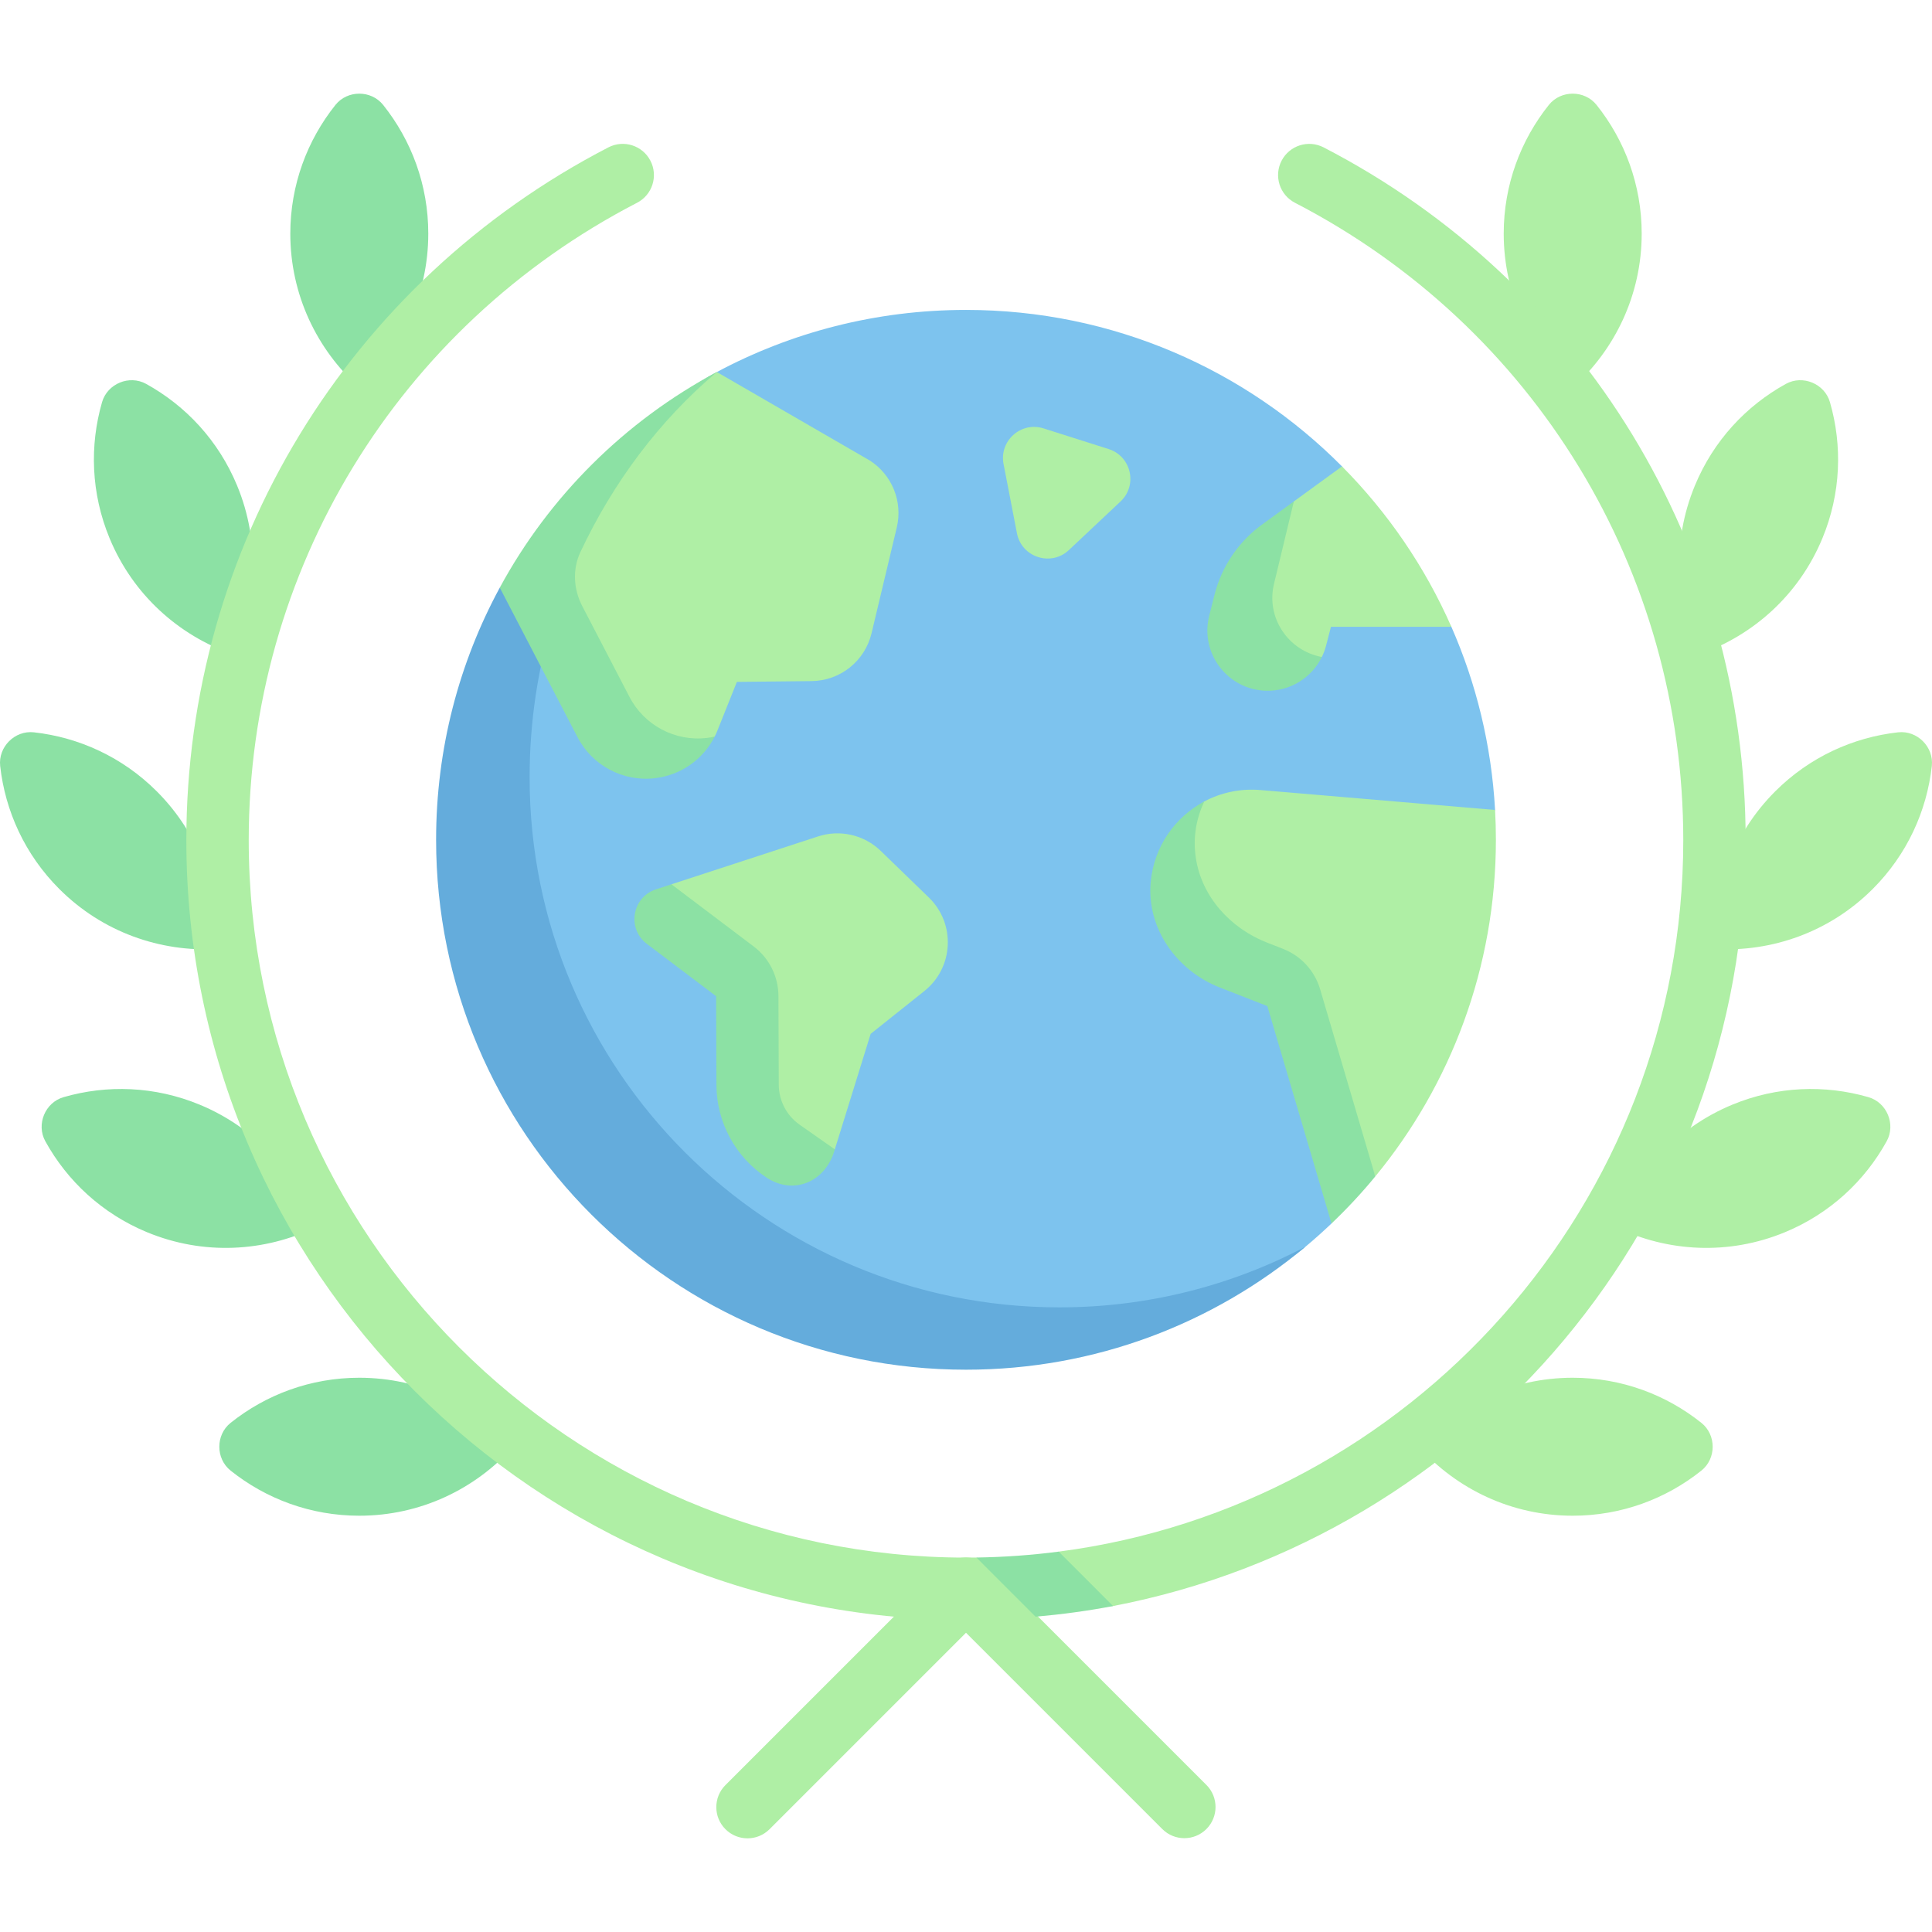 <svg id="Capa_1" enable-background="new 0 0 512 512" height="512" viewBox="0 0 512 512" width="512" xmlns="http://www.w3.org/2000/svg"><g><path d="m15.709 235.586c11.472 11.472 26.759 16.738 41.777 15.922.817-15.018-4.449-30.305-15.922-41.777-9.129-9.129-20.673-14.328-32.576-15.66-5.065-.567-9.507 3.875-8.94 8.94 1.333 11.901 6.532 23.445 15.661 32.575z" fill="#8ce1a4"/><path d="m76.935 61.917c0 16.224 7.086 30.758 18.283 40.799 11.197-10.042 18.282-24.575 18.282-40.8 0-12.91-4.487-24.75-11.961-34.108-3.181-3.982-9.462-3.982-12.643 0-7.474 9.358-11.961 21.198-11.961 34.109z" fill="#8ce1a4"/><path d="m95.218 401.681c16.224 0 30.758-7.086 40.799-18.283-10.042-11.197-24.575-18.282-40.8-18.282-12.91 0-24.75 4.487-34.108 11.961-3.982 3.181-3.982 9.462 0 12.643 9.359 7.475 21.199 11.961 34.109 11.961z" fill="#8ce1a4"/><path d="m38.944 326.541c14.989 6.209 31.128 5.224 44.69-1.278-4.992-14.187-15.708-26.295-30.698-32.504-11.927-4.941-24.583-5.326-36.089-2.002-4.896 1.415-7.3 7.218-4.838 11.68 5.786 10.487 15.008 19.163 26.935 24.104z" fill="#8ce1a4"/><path d="m29.05 142.662c6.209 14.989 18.317 25.705 32.504 30.697 6.502-13.562 7.486-29.701 1.277-44.69-4.94-11.928-13.616-21.149-24.103-26.934-4.462-2.462-10.266-.058-11.68 4.838-3.325 11.506-2.939 24.161 2.002 36.089z" fill="#8ce1a4"/><g fill="#afefa5"><path d="m496.291 235.586c-11.472 11.472-26.759 16.738-41.777 15.922-.817-15.018 4.449-30.305 15.922-41.777 9.129-9.129 20.673-14.328 32.576-15.66 5.065-.567 9.507 3.875 8.94 8.94-1.333 11.901-6.532 23.445-15.661 32.575z"/><path d="m435.065 61.917c0 16.224-7.086 30.758-18.283 40.799-11.197-10.042-18.282-24.575-18.282-40.8 0-12.91 4.487-24.75 11.961-34.108 3.181-3.982 9.462-3.982 12.643 0 7.474 9.358 11.961 21.198 11.961 34.109z"/><path d="m416.782 401.681c-16.224 0-30.758-7.086-40.799-18.283 10.042-11.197 24.575-18.282 40.8-18.282 12.91 0 24.75 4.487 34.108 11.961 3.982 3.181 3.982 9.462 0 12.643-9.359 7.475-21.199 11.961-34.109 11.961z"/><path d="m473.056 326.541c-14.989 6.209-31.128 5.224-44.69-1.278 4.992-14.187 15.708-26.295 30.698-32.504 11.927-4.941 24.583-5.326 36.089-2.002 4.896 1.415 7.3 7.218 4.838 11.68-5.786 10.487-15.008 19.163-26.935 24.104z"/><path d="m482.95 142.662c-6.209 14.989-18.317 25.705-32.504 30.697-6.502-13.562-7.486-29.701-1.277-44.69 4.94-11.928 13.616-21.149 24.103-26.934 4.462-2.462 10.266-.058 11.68 4.838 3.325 11.506 2.939 24.161-2.002 36.089z"/><path d="m350.771 39.056c-4.085-2.099-9.041-.5-11.14 3.536-2.099 4.061-.517 9.049 3.536 11.14 63.482 32.847 102.917 97.573 102.917 168.926 0 96.498-72.266 176.433-165.518 188.539l-7.815 6.304-13.991-4.739c-.918.013-1.838.02-2.76.02-104.814-.024-190.084-85.302-190.084-190.124 0-71.353 39.434-136.078 102.917-168.926 4.052-2.091 5.635-7.08 3.536-11.14-2.099-4.044-7.063-5.643-11.14-3.536-68.989 35.689-111.846 106.049-111.846 183.601 0 113.919 92.656 206.6 206.552 206.656h.024.081l38.942-3.695c95.354-18.296 167.634-102.345 167.634-202.961-.001-77.552-42.858-147.912-111.845-183.601z"/><path d="m198.095 487.178c-2.115 0-4.23-.807-5.845-2.422-3.229-3.229-3.229-8.46 0-11.689l57.904-57.904c3.229-3.229 8.46-3.229 11.689 0l57.864 57.864c3.229 3.229 3.229 8.46 0 11.689s-8.46 3.229-11.689 0l-52.019-52.019-52.06 52.06c-1.614 1.614-3.729 2.421-5.844 2.421z"/></g><path d="m274.438 428.444c6.94-.619 13.816-1.535 20.543-2.825l-14.416-14.423c-7.156.928-14.427 1.46-21.806 1.565z" fill="#8ce1a4"/><g><path d="m384.63 166.112-28.985-42.509c-25.441-25.614-60.692-41.472-99.645-41.472-23.868 0-46.346 5.955-66.028 16.46-44.272 23.629-64.471 99.589-64.471 123.968 0 77.557 52.943 132.121 130.499 132.121 13.501 0 65.573-3.929 89.935-24.265 2.377-1.984 4.688-4.046 6.929-6.181l43.346-109.585c-.955-17.185-4.993-33.547-11.58-48.537z" fill="#7dc3ee"/><path d="m280.781 346.466c-77.557 0-140.428-62.872-140.428-140.428 0-14.9 2.218-29.21 6.382-42.622l-14.288-7.683c-10.765 19.869-16.875 42.631-16.875 66.826 0 77.557 62.872 140.428 140.428 140.428 34.216 0 65.573-12.236 89.935-32.573-19.477 10.224-41.63 16.052-65.154 16.052z" fill="#64acdc"/><g fill="#afefa5"><path d="m246.158 237.855-12.745-12.351c-4.401-4.265-10.8-5.743-16.625-3.841l-38.854 12.687 18.817 25.58s9.679 46.751 9.75 47.083l14.734-2.419 9.498-30.61 14.23-11.35c7.787-6.211 8.348-17.848 1.195-24.779z"/><path d="m265.953 122.972 3.548 18.349c1.236 6.389 9.03 8.907 13.77 4.448l13.686-12.875c4.591-4.319 2.848-11.981-3.159-13.889l-17.234-5.474c-5.973-1.897-11.8 3.288-10.611 9.441z"/><path d="m396.209 214.648-62.17-5.278c-5.318-.46-10.454.67-14.899 3.027-6.474 3.434-5.64 33.449-5.64 33.449l29 13.5 21.965 52.422c19.956-24.227 31.963-55.368 31.963-89.209 0-2.67-.072-5.277-.219-7.911z"/><path d="m355.645 123.603-12.762 9.281-19.216 41.129 26.639.095c.464-.949.84-1.955 1.114-3.009l1.296-4.987h31.914c-7.002-15.92-16.898-30.338-28.985-42.509z"/><path d="m141.334 162.013 17.083 27.583c3.898 7.594 13.19 13.254 21.667 12.25l9.31-6.641c.277-.545.531-1.104.761-1.678l5.127-12.818 19.794-.209c7.583-.08 14.138-5.312 15.897-12.689l6.684-28.034c1.626-6.821-1.231-13.925-7.126-17.722l-40.558-23.466c-24.331 12.987-43.722 42.591-48.639 63.424z"/></g><path d="m206.382 287.467-.086-23.525c-.019-5.158-2.446-10.012-6.562-13.121l-21.8-16.471-4.101 1.339c-6.344 2.071-7.74 10.42-2.416 14.443l18.358 13.87.086 23.524c.036 9.898 5.033 19.143 13.353 24.59 7.074 4.631 15.334 1.137 17.84-6.938l.182-.585-9.32-6.536c-3.456-2.421-5.519-6.37-5.534-10.59z" fill="#8ce1a4"/><path d="m166.771 184.6-12.479-24.002c-2.307-4.438-2.614-9.744-.487-14.271 8.634-18.377 20.822-34.772 36.167-47.737-24.33 12.985-44.391 32.905-57.525 57.142l20.556 39.537c3.898 7.594 12.105 11.965 20.582 10.961 6.839-.81 12.74-4.948 15.809-11.025-.654.144-1.368.275-2.042.355-8.476 1.005-16.683-3.366-20.581-10.96z" fill="#8ce1a4"/><path d="m340.01 251.451-4.225-1.65c-9.691-3.784-17.333-12.147-18.876-22.436-.844-5.627.213-10.663 2.233-14.967-7.653 4.088-13.325 11.833-14.193 21.395-1.108 12.204 6.895 23.448 18.31 27.905l12.595 4.918 17.012 57.618c4.138-3.946 7.967-8.046 11.602-12.465l-14.619-49.604c-1.449-4.901-5.08-8.856-9.839-10.714z" fill="#8ce1a4"/><path d="m337.665 154.563 5.218-21.678-8.076 5.87c-6.434 4.551-11.029 11.251-12.957 18.892l-1.393 5.522c-2.514 9.961 4.889 19.673 15.16 19.889 6.308.133 11.995-3.453 14.69-8.948-8.887-1.632-14.939-10.444-12.642-19.547z" fill="#8ce1a4"/></g></g></svg>